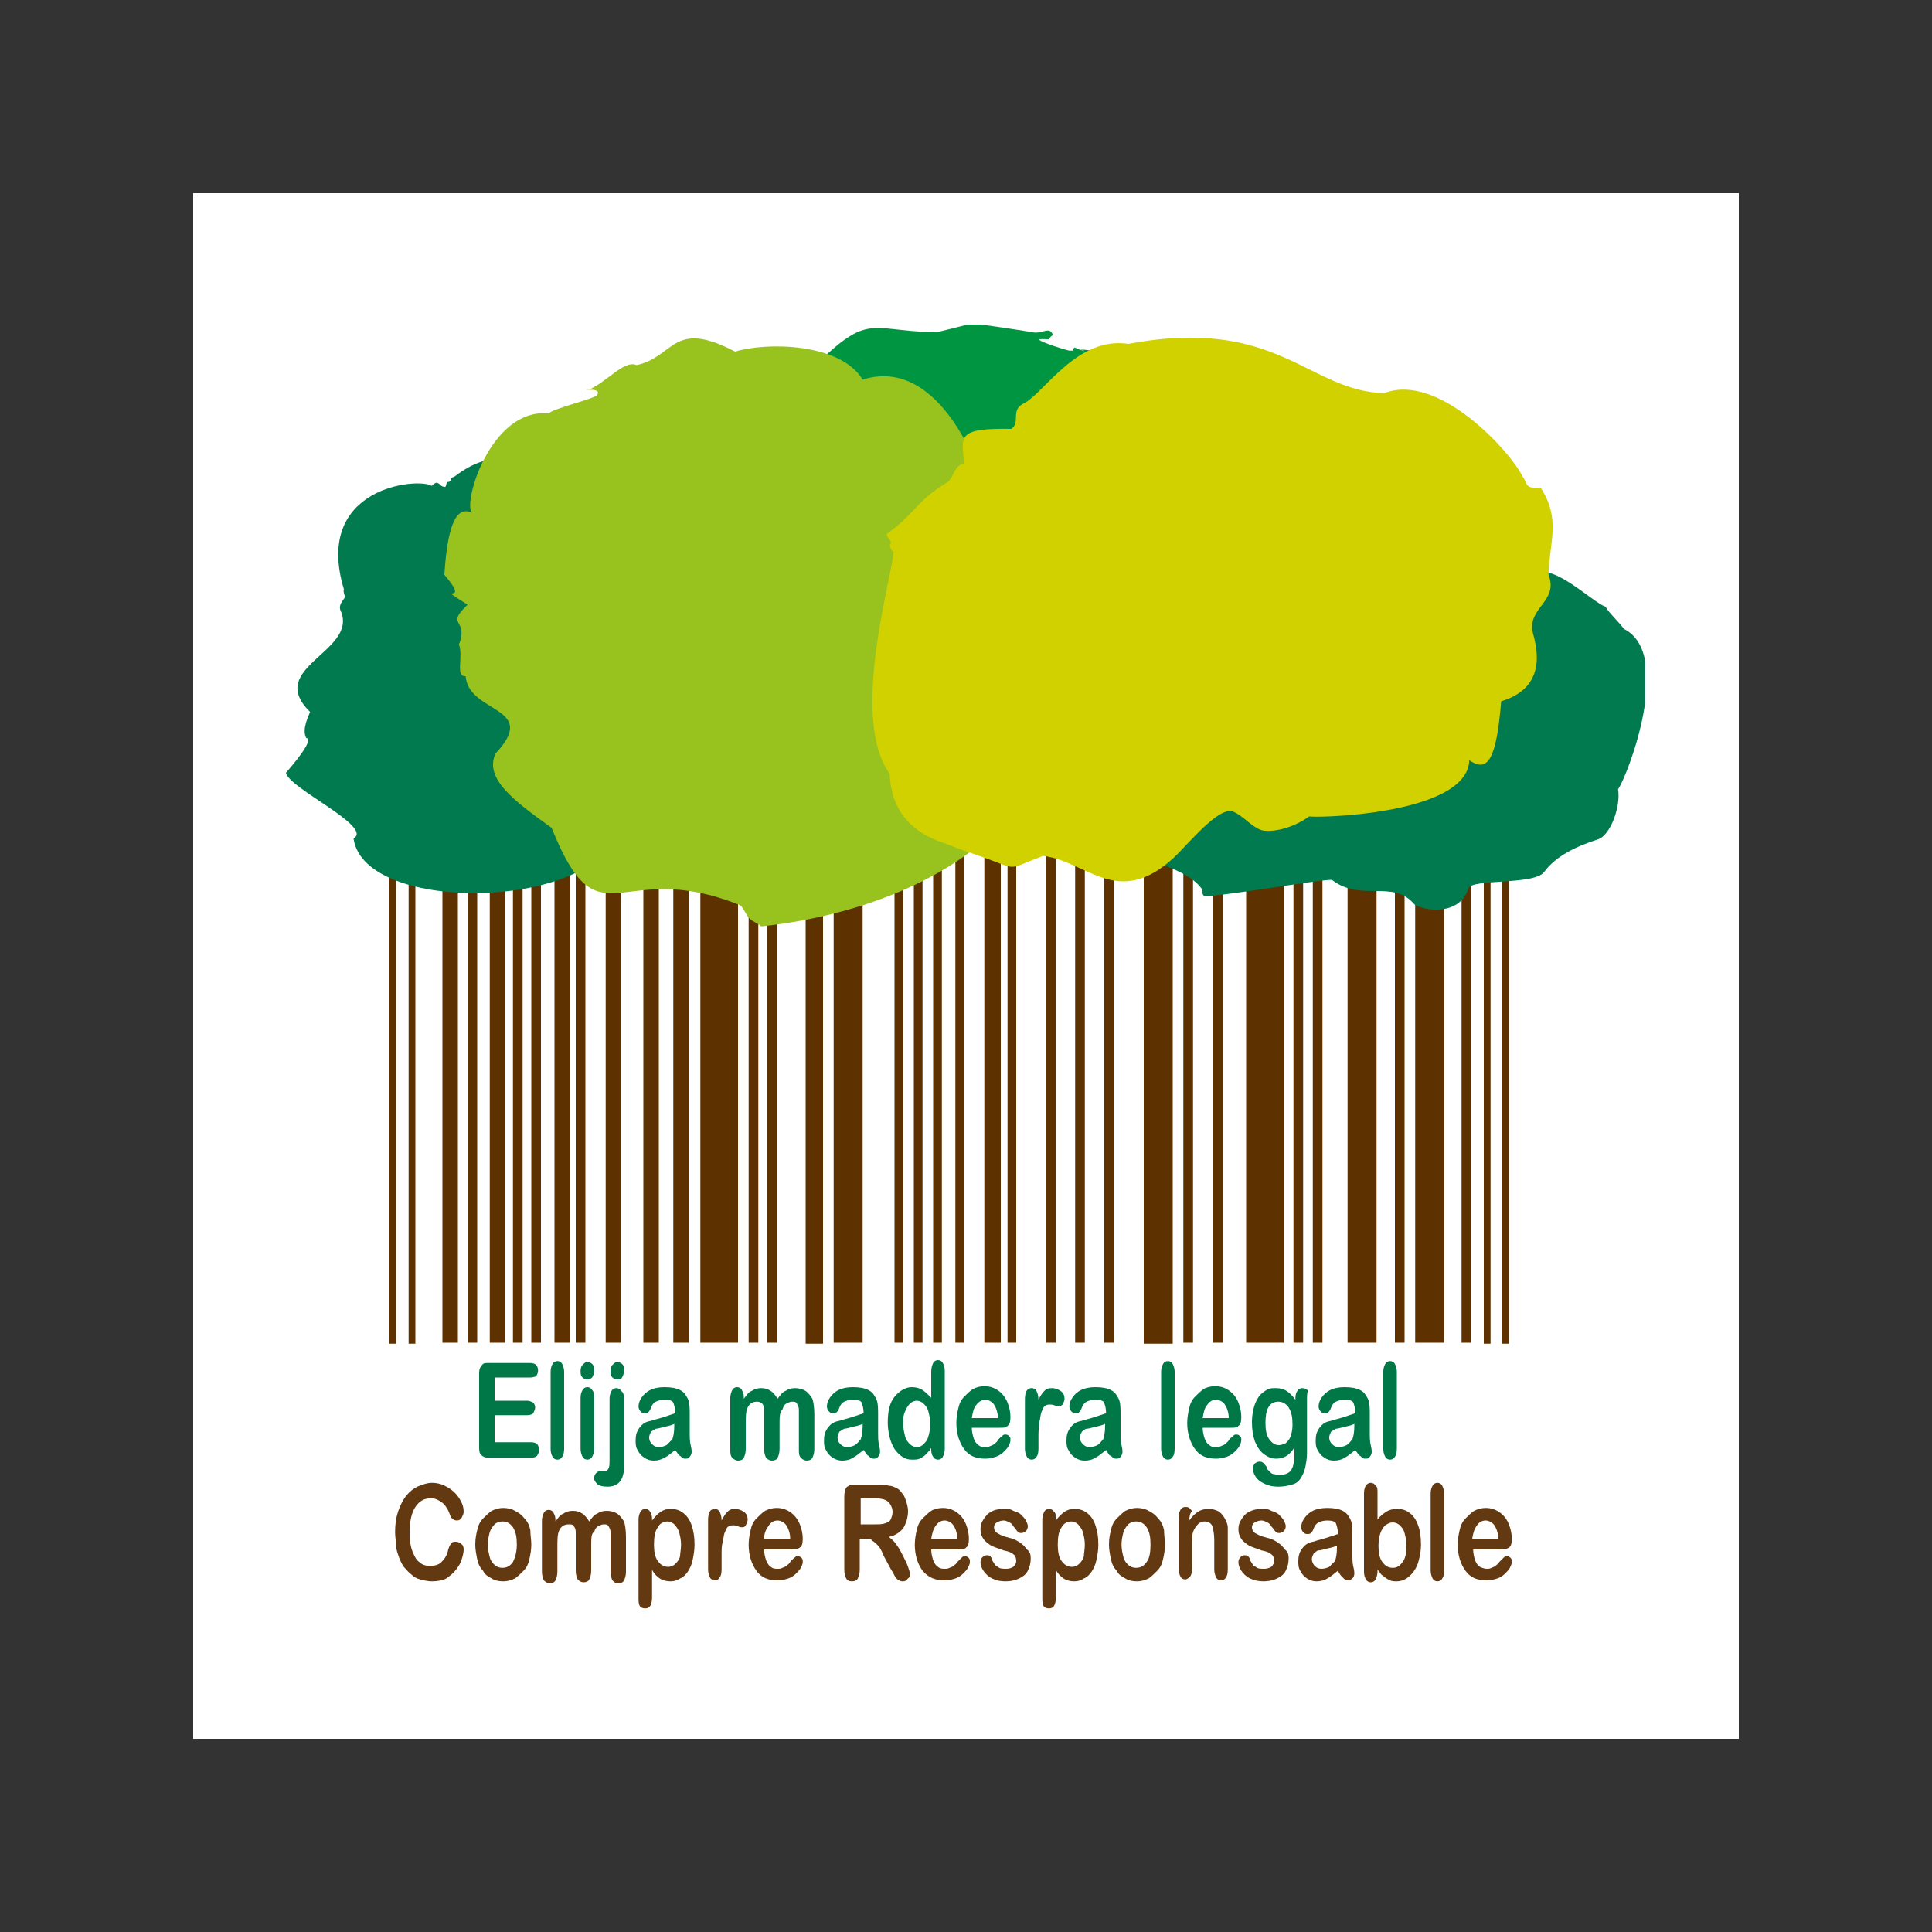 <?xml version="1.0" encoding="utf-8"?>
<!-- Generator: Adobe Illustrator 26.4.1, SVG Export Plug-In . SVG Version: 6.00 Build 0)  -->
<svg version="1.1" id="Capa_1" xmlns="http://www.w3.org/2000/svg" xmlns:xlink="http://www.w3.org/1999/xlink" x="0px" y="0px"
	 viewBox="0 0 200 200" style="enable-background:new 0 0 200 200;" xml:space="preserve">
<rect x="0" y="0" width="200" height="200" fill="#333333" stroke="none"/>
<style type="text/css">
	.st0{fill:#FFFFFF;}
	.st1{clip-path:url(#SVGID_00000163039462339341549720000008582131582822325398_);}
	.st2{fill:#5D3200;}
	.st3{clip-path:url(#SVGID_00000034770371081576032290000014496664444928986047_);}
	.st4{fill:#007A4E;}
	.st5{fill:#007735;}
	.st6{fill:#009641;}
	.st7{fill:#98C21D;}
	.st8{fill:#D2D100;}
	.st9{fill:#007747;}
	.st10{fill:#633912;}
</style>
<g>
	<rect x="20" y="20" class="st0" width="160" height="160"/>
	<g id="Ilustración_120">
		<g>
			<defs>
				<rect id="SVGID_1_" x="29.6" y="33.6" width="140.7" height="132.9"/>
			</defs>
			<clipPath id="SVGID_00000000185979154140330010000016595941980745720458_">
				<use xlink:href="#SVGID_1_"  style="overflow:visible;"/>
			</clipPath>
			<g style="clip-path:url(#SVGID_00000000185979154140330010000016595941980745720458_);">
				<rect x="101.9" y="83.8" class="st2" width="1.7" height="55.2"/>
				<rect x="133.9" y="85.7" class="st2" width="1" height="53.3"/>
				<rect x="96.6" y="87.1" class="st2" width="0.9" height="51.9"/>
				<rect x="92.6" y="88.9" class="st2" width="0.9" height="50.1"/>
				<rect x="111.3" y="85.4" class="st2" width="1" height="53.6"/>
				<rect x="108.3" y="85.4" class="st2" width="1" height="53.6"/>
				<rect x="48.4" y="79.2" class="st2" width="1" height="59.8"/>
				<rect x="42.3" y="75.4" class="st2" width="0.7" height="63.7"/>
				<rect x="40.3" y="75.4" class="st2" width="0.7" height="63.7"/>
				<rect x="72.5" y="79.8" class="st2" width="3.9" height="59.2"/>
				<rect x="86.3" y="68.2" class="st2" width="3" height="70.8"/>
				<rect x="125.6" y="84.1" class="st2" width="1" height="54.9"/>
				<rect x="135.9" y="84.4" class="st2" width="1" height="54.6"/>
				<rect x="129" y="84.7" class="st2" width="3.9" height="54.3"/>
				<rect x="104.3" y="83.3" class="st2" width="0.9" height="55.7"/>
				<rect x="83.4" y="86.4" class="st2" width="1.8" height="52.7"/>
				<rect x="94.6" y="88.1" class="st2" width="0.9" height="50.9"/>
				<rect x="98.9" y="83.8" class="st2" width="0.9" height="55.2"/>
				<rect x="151.3" y="86.3" class="st2" width="1" height="52.7"/>
				<rect x="144.4" y="89.2" class="st2" width="1" height="49.8"/>
				<rect x="122.5" y="83" class="st2" width="1" height="56"/>
				<rect x="114.3" y="83.1" class="st2" width="1" height="55.9"/>
				<rect x="79.4" y="89.4" class="st2" width="1" height="49.6"/>
				<rect x="77.5" y="90" class="st2" width="1" height="49"/>
				<rect x="155.5" y="86.1" class="st2" width="0.7" height="53"/>
				<rect x="153.6" y="88.8" class="st2" width="0.7" height="50.3"/>
				<rect x="45.8" y="80.2" class="st2" width="1.6" height="58.8"/>
				<rect x="50.7" y="79.2" class="st2" width="1.6" height="59.8"/>
				<rect x="62.7" y="89.6" class="st2" width="1.6" height="49.4"/>
				<rect x="66.6" y="88.4" class="st2" width="1.6" height="50.6"/>
				<rect x="69.7" y="89.9" class="st2" width="1.6" height="49.1"/>
				<rect x="146.5" y="92.7" class="st2" width="3" height="46.3"/>
				<rect x="139.5" y="71.7" class="st2" width="3" height="67.3"/>
				<rect x="118.4" y="84.1" class="st2" width="3" height="55"/>
				<rect x="55" y="85.8" class="st2" width="1" height="53.2"/>
				<rect x="53.1" y="84.6" class="st2" width="1" height="54.4"/>
				<rect x="57.4" y="79.2" class="st2" width="1.6" height="59.8"/>
				<rect x="59.6" y="90" class="st2" width="1" height="49"/>
				<g>
					<defs>
						<rect id="SVGID_00000038414486994693338600000004175930963365946040_" x="29.6" y="33.6" width="140.7" height="132.9"/>
					</defs>
					<clipPath id="SVGID_00000048464310463876844690000004038428795252396181_">
						<use xlink:href="#SVGID_00000038414486994693338600000004175930963365946040_"  style="overflow:visible;"/>
					</clipPath>
					<g style="clip-path:url(#SVGID_00000048464310463876844690000004038428795252396181_);">
						<path class="st4" d="M36.6,86.8c2.1-1.2-6.7-5.2-7-6.8c0.7-0.8,3-3.5,2.1-3.6c-0.5-0.9,0.3-2.4,0.4-2.7
							c-4.7-4.6,4.9-6.2,3.2-10.4c-0.4-0.7,0.4-1.3,0.4-1.5c0-0.2-0.2-0.5-0.1-0.8c-3.2-10.6,7.7-11.6,9.1-10.7
							c0.1-0.1,0.1-0.1,0.2-0.2c0.1,0,0.2-0.2,0.4-0.1c0.3,0.1,0.3,0.4,0.8,0.4c0.1-0.1,0.1-0.4,0.2-0.5c0.1,0,0.2,0,0.3-0.1
							s0-0.2,0.1-0.3c0.1-0.1,0.3-0.1,0.4-0.2c14-10.7,19.7,29.5,17.9,36c-0.3,0.1-0.9,0.2-1.1,0.4C62.3,94.2,37.7,94.8,36.6,86.8"
							/>
						<path class="st5" d="M66.2,48.3H66l-0.3,0.3c-0.3,0.1-0.5,0-0.6,0.3c0.2,0.1,0.5,0.2,0.7,0.2c0,0-0.1,0.1-0.1,0.1
							c-0.5,0.1-0.6,0.3-1,0.4h-0.5c-0.4,0.1-0.7,0.2-1,0.3c-0.3,0.1-0.6,0-0.8,0c-0.1,0.1-0.1,0.1-0.2,0.2c0.1,0.1,0.1,0.2,0.2,0.3
							c-0.6,0.1-0.4,0.3-0.8,0.4c-0.2,0.1-0.4,0-0.6,0c-0.2,0.1-0.5,0.4-0.5,0.6c0.6,0.1,0.8,0.2,0.7,0.6c-0.1,0-0.1,0.1-0.2,0.2
							c-0.3,0.1-0.4,0.2-0.8,0.2C60.1,52.2,60,52,59.6,52c-0.2,0.1-0.6,0.1-0.8,0.2c-0.1,0-0.1,0.1-0.2,0.1c0.1,0.2,0.3,0.2,0.4,0.3
							c0,0.1-0.1,0.3-0.1,0.4c0,0.1,0.1,0.1,0.2,0.3c-0.6,0.2-0.2,0.9,0.4,0.9V54h0.2v0.1c-0.2,0.1-0.2,0.3-0.2,0.6
							c-0.2,0.1-0.2,0.1-0.4,0.1c-0.1,0-0.2,0-0.5,0c0,0.1,0,0.1,0.1,0.1c0.1,0,0.2,0.1,0.3,0.1c-0.1,0.2-0.4,0.2-0.5,0.4
							c-0.1,0.2-0.2,1.3-0.2,1.4c0.2,0.1,0.1,0.1,0.4,0.1c0.1-0.1,0.2-0.2,0.5-0.2v0c0.3,0.2,0.3,0.6,0.3,1c0.3,0.1,0.4,0.2,1,0.2
							c0.1-0.2,0-0.4,0.5-0.4c0.3,0.1,0.4,0.1,0.4,0.4c-0.1,0.1,0,0.2,0.1,0.4c-0.2,0.1-0.4,0.2-0.6,0.3c0.1,0.1,0.2,0.2,0.2,0.4
							c-0.3,0.1-0.6,0.2-0.6,0.4c0.3,0.2,0.2,0.3,0.2,0.6c0.2,0.1,0.1,0.1,0.4,0.1c0.1-0.1,0.2-0.2,0.5-0.2c0.2,0.2,0.3,0.4,0.3,0.7
							c0.3,0.1,0.5,0.3,0.9,0.4h0.9c0.6,0.1,1.5,0.3,2.4,0.1c0.2,0,0.4-0.2,0.6-0.3h0.6c0.4-0.1,0.9-0.3,1.2,0
							c0.3,0.3-0.3,0.3-0.2,0.6c0,0.1,0.2,0.3,0.3,0.4c0.1,0,0.2,0,0.4,0c0.1-0.1,0.2-0.2,0.4-0.3c0.1,0,1-0.1,1.3-0.1
							c0.1,0.1,0.1,0.1,0.2,0.2c-0.4,0.3-0.2,0.6-0.1,1.1c0.2,0.1,0.3,0.1,0.5,0.2c0.8,0,1-0.1,1.7-0.2l0.6-0.4l2.9,0h1.1
							c0.2,0,0.4-0.2,0.6-0.2c0.5-0.1,0.8,0.1,1.1,0.2c0.2,0,0.5,0,0.6,0c0.2,0,0.6,0,0.7,0c0.5,0.1,1.1,0,1.5-0.1
							c0.4,0,0.7,0.1,1,0.1c0.3,0,0.4-0.3,0.6-0.3c0.7-0.2,1.4,0.2,1.5-0.3c-0.1-0.1-0.2-0.1-0.3-0.2c0.3-0.1,1.1-0.5,1.3-0.6
							c0.2-0.2,0.3-0.5,0.6-0.6c0.1,0,0.1,0,0.3,0c0,0,0.1,0.1,0.1,0.1c0.1,0.1,0.1,0.1,0.1,0.2c0.7,0,1.4,0.2,2.1,0.2
							c0.2-0.1,0.3-0.2,0.5-0.3c0-0.2-0.4-0.8-0.6-0.9c-0.2-0.1-0.4,0-0.6,0c-0.1-0.1-0.1-0.2-0.1-0.4h-0.1v0h0.1
							c0.2,0.1,0.5,0.1,1,0.1v-0.3c-0.3-0.1-0.5-0.1-0.6-0.3h0.1c0.2-0.2,0.7-0.1,1-0.2c0.2-0.1-0.1-0.4,0.1-0.6
							c0.2-0.2,0.5-0.1,0.5-0.5c-0.2-0.1-0.4-0.2-0.5-0.4c0.7-0.2,1.3-0.3,2.1-0.4c0.1-0.2,0.2-0.2,0.2-0.4
							c-0.2-0.1-0.6-0.2-0.8-0.4c-0.1-0.1-0.1-0.2-0.2-0.3h-0.5c-0.2,0.1-0.3,0-0.5,0c0,0-0.1-0.1-0.1-0.1c0.3-0.1,0.5-0.2,0.5-0.5
							c-0.3-0.1-0.3-0.2-0.8-0.3c-0.2,0.1-0.4,0.1-0.6,0c0,0-0.1-0.1-0.1-0.1c-0.1-0.1,0.2-0.7,0.3-0.9c-0.4-0.1-1.2-0.4-1.3-0.7
							c0.3-0.2,0.4-0.3,1-0.3c0.1,0.2,0.1,0.3,0.6,0.4c0-0.1,0.1-0.1,0.1-0.2c-0.4-0.3-0.1-0.7-1.2-0.7c-0.1,0.2-0.1,0.3-0.5,0.3
							c-0.2-0.1-0.3,0-0.4-0.2c-0.1-0.1-0.1-0.1-0.1-0.2c0.8-0.2,0.9-0.1,1.8-0.2c0,0.3,0.1,0.6,0.6,0.7c0.1-0.1,0.2-0.1,0.2-0.2
							c0.1-0.1,0.1-0.4,0.1-0.6c-0.4-0.1-0.9-0.2-1.1-0.4c-0.1-0.1,0-0.4-0.1-0.5c0-0.1-0.6-0.4-0.7-0.4h-0.9c-0.2,0-0.4,0-0.6,0
							c-0.1-0.1-0.1-0.1-0.2-0.2c0.2-0.1,0.7-0.1,0.9-0.2c0.1-0.1,0.1-0.1,0.1-0.2c-0.1,0,0,0-0.1-0.1c-0.6-0.1-1.3-0.2-1.3-0.6
							c0.2-0.2,0.1-0.5,0.1-0.7c-0.6-0.2-0.6-0.5-1-0.6c-0.3-0.1-0.5,0-0.7-0.2c0.2-0.1,0.3-0.1,0.4-0.3h-0.2c-0.1,0-0.1,0-0.2,0
							c-0.4,0.2-0.9,0.1-1,0.5c0.3,0.1,0.4,0,0.5,0.2h-0.2c-0.1,0-0.1,0-0.2,0c-0.2-0.1-0.4-0.2-0.6-0.3H83c-0.2-0.1,0-0.2-0.2-0.3
							c-0.1-0.1-0.5-0.1-0.6-0.2v0h0.1c0.1-0.1,0,0,0.2-0.1c0.2,0.2,0.3,0.3,1,0.3c0.1-0.2,0.1-0.4,0.1-0.7c0.8,0,1.9,0,2-0.5
							C85.3,46.1,85,46,85,45.8c-1.1,0-1.9,0.1-2.7,0.3c-0.4,0.1-0.8,0.5-1.5,0.2c-0.3-0.1-0.5-0.2-0.7-0.4c-0.2,0-0.4,0.1-0.6,0.1
							c0-0.7-0.6-0.8-0.7-1.4c0.1,0,0.2,0,0.4,0c0.2,0.1,0.2,0.2,0.6,0.2c0.1,0,0,0,0.2,0c0.1-0.1,0.3-0.3,0.5-0.4v-0.2
							c-1.1-0.1-2.1-0.8-3.3-0.9c-0.2,0.1-0.3,0.1-0.3,0.3c-0.6,0-0.8,0.1-1.3,0.1c-0.1-0.1-0.2-0.2-0.2-0.4c-0.3-0.2-0.1-0.4,0-0.6
							c-0.4-0.2-0.6-0.3-1.3-0.4c-0.1,0.1-0.4,0.3-0.5,0.4c-0.1,0.2,0,0.3-0.2,0.5c-0.3,0.3-1.1,0.2-1.2,0.6
							c0.3,0.2-0.1,0.5-0.2,0.8c-0.5,0-1.3-0.2-1.9,0c-0.2,0.1-0.4,0.2-0.7,0.3c-0.9,0.1-1.4-0.1-1.4,0.5c0.1,0.1,0.1,0.1,0.3,0.2
							c0.3,0.1,0.8-0.1,1.1-0.2c0.4-0.1,0.6,0.1,0.9,0.1c0.3,0.3,0.8,0.5,0.9,0.9c-0.1,0,0,0-0.1,0.1c-0.4,0.2-1,0.3-1.4,0.4
							c-0.2,0.1-0.4,0.3-0.6,0.4c-0.3,0.1-0.8,0.2-1,0.4c-0.2,0.2,0.1,0.3,0.1,0.4c-0.4,0.2-1.1,0.3-1.7,0.3c0,0-0.1-0.1-0.1-0.1
							C66.3,48.4,66.3,48.4,66.2,48.3 M78.4,45.6c0.3,0.2,0.6,0.5,0.7,0.8c-0.2,0.1-0.3,0.1-0.7,0.1c-0.2-0.2-0.5-0.4-0.6-0.8h0.1v0
							C77.9,45.6,78.4,45.6,78.4,45.6z M68.1,48.7c0.1,0.1,0.1,0,0.2,0.1c0.1,0.1,0.1,0.1,0.1,0.2c-0.1,0-0.2,0-0.5,0
							c-0.2-0.1-0.3-0.1-0.4-0.3c0.1,0,0.2,0,0.2,0C67.8,48.7,67.9,48.7,68.1,48.7 M63.1,50.6c0.1,0,0.1,0,0.3,0
							c0,0.1,0.1,0.1,0.1,0.2c-0.2,0-0.4,0-0.6,0c-0.1-0.1-0.1-0.1-0.2-0.2h0.2C63,50.6,63,50.6,63.1,50.6 M87,52.3
							c0.3,0.2,0.5,0.1,0.6,0.5c-0.2,0.1-0.2,0.1-0.5,0.1c-0.3-0.2-0.5-0.1-0.5-0.5c0.1,0,0,0,0.1-0.1H87z M85.9,52.7
							c-0.3,0-0.5,0-0.7,0c-0.1-0.1-0.2-0.2-0.2-0.3h0.6c0.1,0.1,0.2,0.1,0.3,0.1V52.7z M61.1,52.9c0.2,0.1,0.3,0.2,0.3,0.4
							c-0.1,0.1-0.2,0.1-0.3,0.2c-0.1,0-0.2,0-0.2,0c-0.1-0.1-0.1-0.2-0.2-0.4c0.1,0,0,0,0.1-0.1C60.9,52.9,61,52.9,61.1,52.9
							 M59.7,55.5v-0.1c0.2,0,0.3,0,0.4,0v0h-0.1C60,55.5,59.9,55.5,59.7,55.5 M62.5,58.2c0.3,0,0.1,0,0.2,0.1c-0.1,0-0.2,0-0.2,0
							V58.2z M62.2,58.6H62v-0.1L62.2,58.6L62.2,58.6z M90.1,59.1h-0.4c0,0.1,0,0.1,0.1,0.1c0.1,0,0.1,0,0.2,0v0h0.1L90.1,59.1
							L90.1,59.1z M86.3,59.2c0,0,0.1,0.1,0.1,0.1h-0.2C86.3,59.2,86.3,59.2,86.3,59.2 M82.3,61.5c0.4,0,0.8,0.1,0.9,0.4h-0.2
							c-0.2,0.1-0.4,0-0.6,0v-0.1C82.3,61.7,82.3,61.6,82.3,61.5"/>
						<path class="st6" d="M77.4,54.2c-0.1-0.5,0.2-1.1,0.7-1.2c0,0.1,0.1,0.3,0.1,0.4c0.1,0,0.1,0,0.2,0v0l0,0l0,0
							c0-0.1,0-0.1-0.1-0.2c-0.3-0.2-0.3-0.6-0.4-1c-0.2-0.1-0.3-0.1-0.6-0.2c-0.1,0-0.3,0-0.6,0.1c0-0.2,0-0.2,0.1-0.3
							c0.1-0.1,0.3-0.2,0.4-0.2c-0.2-0.3-0.6-0.4-0.8-0.6c-2.5-3.6,7.2-11.1,7.1-12.3c6.5-6.5,6.1-4.5,13.2-4.3c0.6,0,3.6-0.9,4-0.9
							c0.4,0,5.8,0.8,6.2,0.9c1,0.2,1.8-0.7,2.1,0.3c-0.2,0.1-0.3,0.2-0.4,0.4c0.5,0.1-1.3-0.1-1,0.1c0.4,0.3,2.6,1,3.1,1.1
							c0.1,0,0.2,0,0.4,0c0-0.1,0-0.2,0.1-0.3c0.1-0.1,1,0.5,1,0.3c-1.5-0.1,1.9-0.5,3,1.5c-0.2,0.1-0.5,0-0.7,0.2
							c-0.1,0.2,0,0.4,0,0.7c0,0-0.1,0-0.1,0c0,0,0,0.1,0,0.1c0,0,0.1,0,0.1,0c0.2-0.2,0.7-0.3,1.2-0.3c0,0.2,0.1,0.3,0.1,0.5
							c-0.3,0.2-0.7,0.3-0.7,0.6c0,0,0.1,0,0.1,0c0.4,0.3,1,0,1.4,0.2c0.3,0.2,0.1,0.8,0.3,1c0.3,0.3,0.6,0.1,0.8,0.8
							c-0.3,0.2-0.5,0.4-0.5,0.7c1,0.3,1.9,0.4,3,0.4c0.2,0.3,0.4,0.3,0.5,0.8c-0.2,0.2-0.7,0.5-0.9,0.8c-0.1,0.2,0,0.4-0.2,0.5
							c-0.2,0-0.4,0.1-0.6,0.1c-0.3-0.1-0.4,0-0.6,0.1c0,0.1,0,0.1-0.1,0.2c0.5,0.1,0.7,0.4,0.8,0.9c1.6,13.7,11.2,19.8-14.1,23.4
							c-0.3-0.2-0.4-0.1-0.5-0.4c-0.4,0.1-0.6,0-0.9,0c0,0.1,0,0.1,0,0.2c-0.2,0.1-0.4,0.3-0.6,0.4c-0.1,0-0.2,0-0.3,0
							c0,0,0,0.1,0,0.1c-0.3,0.4,0.1,0.7,0.2,1.1c-0.5,0.4-0.7,0.7-1.7,0.9c-0.2-0.2-0.6-0.4-0.8-0.6c-0.2-0.4-0.1-0.6-0.4-0.9
							c-0.5-0.5-1.5-0.1-1.8-0.9c0.2-0.3-19.8-7.3-20.9-9.3c-0.2-0.4-0.6-0.2-0.6-0.9c0.3-0.2,0.6-0.3,0.6-0.7
							c-1-0.4-1.8-0.6-2.9-0.8c-0.1-0.3-0.3-0.4-0.3-0.8c0.3-0.2,0.8-0.4,1.1-0.7c0.1-0.2,0.1-0.4,0.3-0.5h0.9c0,0,0.1,0,0.1,0
							c0.1,0,0.1,0,0.2,0c0-0.1,0.1-0.1,0.1-0.2c-0.5-0.2-0.6-0.5-0.6-1C76.9,54.5,76.9,54.3,77.4,54.2 M77.8,50.6
							C77.9,50.7,77.9,50.7,77.8,50.6L77.8,50.6L77.8,50.6z"/>
						<path class="st4" d="M115.2,85.5c0.2,0.1,0.3-0.1,0.6-0.1c0.2,0,0.3,0.2,0.5,0.2c0.7,0.2,1.2-0.4,1.8,0c0.1,0.1,0,0.1,0.1,0.2
							c-0.4,0.1-1.1,0.1-1.4,0.3c-3.6,2.7,5.2,2.6,7.6,5.9c0.1,0.2,0,0.5,0.2,0.7c0.3,0.4,12.7-1.8,13.3-1.6c3,2.3,6.3-0.1,8.5,2.5
							c0.7,0.6,4.6,1.4,5.6-1.6c0.2-1.1,7-0.3,7.9-1.8c1.2-1.6,3.3-2.6,5.5-3.3c1.3-0.4,2.4-3.4,2.1-5.2c1-1.4,5.8-14,0.6-16.6
							c-0.4-0.6-1.6-1.7-1.9-2.3c-1-0.3-3.7-2.9-5.8-3.5C124.9,49.7,114.9,85.5,115.2,85.5"/>
						<path class="st7" d="M102,51v0.3c0.1,0.1,0.1,0.1,0.1,0.4c-0.2,0.1-5,11.8-5.8,12.9c-0.2,0.3-0.2,0.8-0.4,1l2.1,4.2
							c18.5,8,3.5,23.7-19.2,26.1c-0.3-0.3-0.9-0.5-1.2-0.8c-0.4-0.4-0.6-1.1-1-1.4c-12.7-5.1-14.5,4.4-19.5-8
							c-3.9-2.8-7-5.1-5.8-7.7c4.6-4.9-2.8-4.1-3.1-8c-1.1,0.1-0.2-2.1-0.7-3.3c0.1-0.2,0,0,0.1-0.2c0.8-2.5-1.5-1.7,0.8-3.9
							C44.5,60.1,49,63,46,59.5c0.3-4.7,1.1-7.3,2.9-6.4c-1.1-0.7,1.8-10.9,7.9-10.3c0.4-0.5,4.7-1.5,5-1.9c0.6-0.8-1.6-0.5-1-0.5
							c1.9-0.7,3.8-3.2,5.1-2.6c4-0.9,3.7-4.8,10.2-1.4c3.3-1,10.9-0.9,13.2,2.9C97.5,36.7,101.8,49.4,102,51"/>
						<path class="st8" d="M108,88.6c-4.3,1.6-2.1,1.5-7.5-0.3c-0.9-0.3-1.7-0.6-2.7-1c-3.8-1.2-5.6-3.8-5.7-7.2
							c-4.2-5.8,0.3-20.5,0.4-23c-0.3-0.2-0.3-0.3-0.4-0.7c0.5-0.3-0.6-0.9-0.2-1.2c3-2.2,2.9-3.3,6.2-5.3c0.6-0.4,0.7-1.8,1.7-1.9
							c-0.2-2.8-0.9-3.7,4.9-3.6c1-0.7-0.2-2,1.4-2.7c2.1-1.2,5.5-6.9,10.7-6.1c15.5-2.9,18.6,4.9,26.5,5.1
							c5.6-2.2,13.1,6.1,14.3,8.6c0.5,0.6,0.2,1.1,1.2,1.2c0.1,0,0.3,0,0.7,0c2.1,3.3,0.9,5.5,0.8,9c1.1,2.8-2.3,3.4-1.6,6.1
							c0.5,1.8,1.3,5.6-3.3,7c-0.5,6.1-1.4,7.4-3.3,6.1c-0.2,5.8-16.6,6-16.6,5.8c0.4-0.2-2.1,1.7-4.6,1.5c-1.1-0.1-2.2-1.6-3.3-2
							c-1.5-0.5-4.7,3.5-6.1,4.8C115.7,94.1,112.6,89.2,108,88.6"/>
						<path class="st9" d="M54.9,142.6h-3.7v2.4h3.4c0.2,0,0.4,0.1,0.6,0.2c0.1,0.1,0.2,0.3,0.2,0.5c0,0.2-0.1,0.4-0.2,0.6
							c-0.1,0.1-0.3,0.2-0.6,0.2h-3.4v2.8H55c0.3,0,0.5,0.1,0.6,0.2c0.1,0.1,0.2,0.3,0.2,0.6s-0.1,0.4-0.2,0.6
							c-0.1,0.1-0.3,0.2-0.6,0.2h-4.4c-0.4,0-0.6-0.1-0.8-0.3c-0.2-0.2-0.2-0.5-0.2-0.9v-7.4c0-0.3,0-0.5,0.1-0.7
							c0.1-0.2,0.2-0.3,0.3-0.4s0.3-0.1,0.6-0.1h4.3c0.3,0,0.5,0.1,0.6,0.2c0.1,0.1,0.2,0.3,0.2,0.6c0,0.2-0.1,0.4-0.2,0.6
							C55.3,142.5,55.2,142.6,54.9,142.6"/>
						<path class="st9" d="M57,150v-8c0-0.4,0.1-0.6,0.2-0.8c0.1-0.2,0.3-0.3,0.5-0.3c0.2,0,0.4,0.1,0.5,0.3
							c0.1,0.2,0.2,0.5,0.2,0.8v8c0,0.4-0.1,0.7-0.2,0.8c-0.1,0.2-0.3,0.3-0.5,0.3s-0.4-0.1-0.5-0.3C57.1,150.6,57,150.4,57,150"/>
						<path class="st9" d="M61.5,144.7v5.3c0,0.4-0.1,0.6-0.2,0.8c-0.1,0.2-0.3,0.3-0.5,0.3c-0.2,0-0.4-0.1-0.5-0.3
							c-0.1-0.2-0.2-0.5-0.2-0.8v-5.3c0-0.4,0.1-0.6,0.2-0.8s0.3-0.3,0.5-0.3c0.2,0,0.4,0.1,0.5,0.3
							C61.5,144.1,61.5,144.4,61.5,144.7 M60.8,142.8c-0.2,0-0.4-0.1-0.5-0.2c-0.2-0.2-0.2-0.4-0.2-0.7c0-0.3,0.1-0.5,0.2-0.6
							c0.2-0.2,0.3-0.3,0.5-0.3c0.2,0,0.4,0.1,0.5,0.2c0.2,0.2,0.2,0.4,0.2,0.7c0,0.3-0.1,0.5-0.2,0.7
							C61.2,142.7,61,142.8,60.8,142.8"/>
						<path class="st9" d="M63.9,142.8c-0.2,0-0.4-0.1-0.5-0.2c-0.2-0.2-0.2-0.4-0.2-0.7c0-0.3,0.1-0.5,0.2-0.6
							c0.2-0.2,0.3-0.3,0.5-0.3s0.4,0.1,0.5,0.2c0.2,0.2,0.2,0.4,0.2,0.7s-0.1,0.5-0.2,0.7S64.1,142.8,63.9,142.8 M64.6,144.7v6.3
							c0,0.4,0,0.8,0,1.1c0,0.3-0.1,0.5-0.1,0.6c-0.2,0.8-0.8,1.2-1.6,1.2c-0.5,0-0.8-0.1-1-0.2c-0.2-0.2-0.4-0.4-0.4-0.7
							c0-0.2,0.1-0.4,0.2-0.5c0.1-0.1,0.2-0.2,0.4-0.2c0,0,0.1,0,0.1,0c0.1,0,0.1,0,0.2,0c0.1,0,0.2,0,0.2,0c0.2,0,0.3-0.1,0.4-0.3
							c0.1-0.2,0.1-0.5,0.1-1v-6.2c0-0.4,0.1-0.6,0.2-0.8c0.1-0.2,0.3-0.3,0.5-0.3c0.2,0,0.4,0.1,0.5,0.3
							C64.5,144.1,64.6,144.4,64.6,144.7"/>
						<path class="st9" d="M69.8,147.4c-0.2,0.1-0.5,0.2-1,0.3c-0.4,0.1-0.7,0.2-0.9,0.2c-0.2,0.1-0.3,0.2-0.5,0.3
							c-0.1,0.2-0.2,0.4-0.2,0.6c0,0.3,0.1,0.5,0.3,0.7c0.2,0.2,0.4,0.3,0.7,0.3c0.3,0,0.6-0.1,0.8-0.2c0.2-0.2,0.4-0.4,0.6-0.6
							c0.1-0.3,0.2-0.7,0.2-1.4L69.8,147.4L69.8,147.4z M69.9,150.1c-0.4,0.3-0.7,0.6-1.1,0.8s-0.7,0.3-1.1,0.3
							c-0.4,0-0.7-0.1-1-0.3c-0.3-0.2-0.5-0.4-0.7-0.8c-0.2-0.3-0.2-0.7-0.2-1c0-0.5,0.1-0.9,0.4-1.3c0.3-0.4,0.6-0.6,1.1-0.7
							c0.1,0,0.3-0.1,0.7-0.2c0.4-0.1,0.7-0.2,1-0.3c0.3-0.1,0.6-0.2,0.9-0.3c0-0.5-0.1-0.8-0.2-1.1c-0.1-0.2-0.4-0.3-0.9-0.3
							c-0.4,0-0.7,0.1-0.9,0.2c-0.2,0.1-0.4,0.3-0.5,0.6c-0.1,0.3-0.2,0.4-0.3,0.5c-0.1,0.1-0.2,0.1-0.4,0.1c-0.2,0-0.3-0.1-0.4-0.2
							c-0.1-0.1-0.2-0.3-0.2-0.5c0-0.3,0.1-0.6,0.3-0.9c0.2-0.3,0.5-0.6,0.9-0.8s0.9-0.3,1.5-0.3c0.7,0,1.2,0.1,1.6,0.3
							c0.4,0.2,0.6,0.5,0.8,0.9c0.2,0.4,0.2,1,0.2,1.6c0,0.4,0,0.8,0,1.1s0,0.6,0,1c0,0.3,0,0.7,0.1,1.1c0.1,0.4,0.1,0.6,0.1,0.7
							c0,0.2-0.1,0.4-0.2,0.5c-0.1,0.2-0.3,0.2-0.5,0.2c-0.2,0-0.3-0.1-0.5-0.3C70.3,150.7,70.1,150.4,69.9,150.1"/>
						<path class="st9" d="M80.7,147.5v2.5c0,0.4-0.1,0.7-0.2,0.9c-0.1,0.2-0.3,0.3-0.6,0.3c-0.2,0-0.4-0.1-0.6-0.3
							c-0.1-0.2-0.2-0.5-0.2-0.9V147c0-0.5,0-0.8,0-1.1c0-0.3-0.1-0.5-0.2-0.6s-0.3-0.2-0.5-0.2c-0.5,0-0.8,0.2-1,0.6
							c-0.2,0.4-0.2,1-0.2,1.8v2.5c0,0.4-0.1,0.7-0.2,0.9s-0.3,0.3-0.6,0.3c-0.2,0-0.4-0.1-0.6-0.3s-0.2-0.5-0.2-0.9v-5.3
							c0-0.3,0.1-0.6,0.2-0.8c0.1-0.2,0.3-0.3,0.5-0.3s0.4,0.1,0.5,0.3c0.1,0.2,0.2,0.4,0.2,0.7v0.2c0.3-0.4,0.5-0.7,0.8-0.8
							c0.3-0.2,0.6-0.3,1-0.3c0.4,0,0.7,0.1,1,0.3c0.3,0.2,0.5,0.5,0.7,0.8c0.3-0.4,0.5-0.7,0.8-0.8c0.3-0.2,0.6-0.3,1-0.3
							c0.4,0,0.8,0.1,1.1,0.3c0.3,0.2,0.5,0.5,0.7,0.8c0.1,0.3,0.2,0.9,0.2,1.6v3.6c0,0.4-0.1,0.7-0.2,0.9c-0.1,0.2-0.3,0.3-0.6,0.3
							c-0.2,0-0.4-0.1-0.6-0.3s-0.2-0.5-0.2-0.9v-3.1c0-0.4,0-0.7,0-1c0-0.2-0.1-0.4-0.2-0.6c-0.1-0.2-0.3-0.2-0.5-0.2
							c-0.2,0-0.4,0.1-0.6,0.2s-0.3,0.3-0.4,0.6C80.7,146.2,80.7,146.7,80.7,147.5"/>
						<path class="st9" d="M89.3,147.4c-0.2,0.1-0.5,0.2-1,0.3c-0.4,0.1-0.7,0.2-0.9,0.2c-0.2,0.1-0.3,0.2-0.5,0.3
							c-0.1,0.2-0.2,0.4-0.2,0.6c0,0.3,0.1,0.5,0.3,0.7c0.2,0.2,0.4,0.3,0.7,0.3c0.3,0,0.6-0.1,0.8-0.2c0.3-0.2,0.4-0.4,0.6-0.6
							c0.1-0.3,0.2-0.7,0.2-1.4V147.4L89.3,147.4z M89.4,150.1c-0.4,0.3-0.7,0.6-1.1,0.8c-0.3,0.2-0.7,0.3-1.1,0.3
							c-0.4,0-0.7-0.1-1-0.3c-0.3-0.2-0.5-0.4-0.7-0.8c-0.2-0.3-0.2-0.7-0.2-1c0-0.5,0.1-0.9,0.4-1.3c0.3-0.4,0.6-0.6,1.1-0.7
							c0.1,0,0.3-0.1,0.7-0.2s0.7-0.2,1-0.3c0.3-0.1,0.6-0.2,0.9-0.3c0-0.5-0.1-0.8-0.2-1.1c-0.1-0.2-0.4-0.3-0.9-0.3
							c-0.4,0-0.7,0.1-0.9,0.2c-0.2,0.1-0.4,0.3-0.5,0.6c-0.1,0.3-0.2,0.4-0.3,0.5c-0.1,0.1-0.2,0.1-0.4,0.1c-0.2,0-0.3-0.1-0.4-0.2
							c-0.1-0.1-0.2-0.3-0.2-0.5c0-0.3,0.1-0.6,0.3-0.9c0.2-0.3,0.5-0.6,0.9-0.8s0.9-0.3,1.5-0.3c0.7,0,1.2,0.1,1.6,0.3
							c0.4,0.2,0.6,0.5,0.8,0.9c0.2,0.4,0.2,1,0.2,1.6c0,0.4,0,0.8,0,1.1s0,0.6,0,1c0,0.3,0,0.7,0.1,1.1c0.1,0.4,0.1,0.6,0.1,0.7
							c0,0.2-0.1,0.4-0.2,0.5c-0.1,0.2-0.3,0.2-0.5,0.2c-0.2,0-0.3-0.1-0.5-0.3C89.8,150.7,89.6,150.4,89.4,150.1"/>
						<path class="st9" d="M93.5,147.4c0,0.5,0.1,0.9,0.2,1.3c0.1,0.4,0.3,0.6,0.5,0.8c0.2,0.2,0.5,0.3,0.7,0.3
							c0.3,0,0.5-0.1,0.7-0.3c0.2-0.2,0.4-0.4,0.5-0.8c0.1-0.3,0.2-0.8,0.2-1.3c0-0.5-0.1-0.9-0.2-1.3c-0.1-0.4-0.3-0.6-0.5-0.8
							c-0.2-0.2-0.5-0.3-0.7-0.3s-0.5,0.1-0.7,0.3c-0.2,0.2-0.4,0.5-0.5,0.8C93.5,146.5,93.5,146.9,93.5,147.4 M96.4,150.1v-0.2
							c-0.2,0.3-0.4,0.5-0.6,0.7c-0.2,0.2-0.4,0.3-0.6,0.4c-0.2,0.1-0.5,0.1-0.8,0.1c-0.4,0-0.7-0.1-1-0.3c-0.3-0.2-0.6-0.5-0.8-0.8
							c-0.2-0.3-0.4-0.8-0.5-1.2s-0.2-1-0.2-1.5c0-1.2,0.2-2.1,0.7-2.7c0.5-0.6,1.1-1,1.8-1c0.4,0,0.8,0.1,1.1,0.3
							c0.3,0.2,0.6,0.5,0.9,0.8V142c0-0.4,0.1-0.7,0.2-0.9c0.1-0.2,0.3-0.3,0.5-0.3c0.2,0,0.4,0.1,0.5,0.3c0.1,0.2,0.2,0.4,0.2,0.8
							v8.1c0,0.4-0.1,0.6-0.2,0.8c-0.1,0.2-0.3,0.3-0.5,0.3c-0.2,0-0.4-0.1-0.5-0.3C96.5,150.7,96.4,150.4,96.4,150.1"/>
						<path class="st9" d="M100.6,146.8h2.7c0-0.6-0.2-1.1-0.4-1.4c-0.2-0.3-0.6-0.5-0.9-0.5s-0.7,0.2-0.9,0.5
							C100.8,145.7,100.7,146.2,100.6,146.8 M103.5,147.8h-2.9c0,0.4,0.1,0.8,0.2,1.1c0.1,0.3,0.3,0.6,0.5,0.7
							c0.2,0.2,0.5,0.2,0.7,0.2c0.2,0,0.3,0,0.5-0.1c0.2-0.1,0.3-0.1,0.4-0.2c0.1-0.1,0.3-0.2,0.4-0.4s0.3-0.3,0.5-0.5
							c0.1-0.1,0.2-0.1,0.3-0.1c0.2,0,0.3,0.1,0.4,0.2c0.1,0.1,0.1,0.2,0.1,0.4c0,0.2-0.1,0.4-0.2,0.6c-0.1,0.2-0.3,0.4-0.5,0.6
							c-0.2,0.2-0.5,0.4-0.8,0.5c-0.3,0.1-0.7,0.2-1.1,0.2c-1,0-1.7-0.3-2.2-1c-0.5-0.7-0.8-1.6-0.8-2.7c0-0.5,0.1-1.1,0.2-1.5
							c0.1-0.5,0.3-0.9,0.6-1.2c0.3-0.3,0.6-0.6,0.9-0.8c0.4-0.2,0.8-0.3,1.2-0.3c0.6,0,1.1,0.2,1.5,0.5c0.4,0.3,0.7,0.7,0.9,1.2
							c0.2,0.5,0.3,1,0.3,1.5c0,0.5-0.1,0.8-0.3,0.9C104.2,147.8,103.9,147.8,103.5,147.8"/>
						<path class="st9" d="M107.5,148.5v1.5c0,0.4-0.1,0.7-0.2,0.8c-0.1,0.2-0.3,0.3-0.5,0.3c-0.2,0-0.4-0.1-0.5-0.3
							c-0.1-0.2-0.2-0.5-0.2-0.8v-5.1c0-0.8,0.2-1.2,0.7-1.2c0.2,0,0.4,0.1,0.5,0.3c0.1,0.2,0.2,0.5,0.2,0.9
							c0.2-0.4,0.4-0.7,0.6-0.9c0.2-0.2,0.4-0.3,0.8-0.3c0.3,0,0.6,0.1,0.9,0.3c0.3,0.2,0.4,0.5,0.4,0.8c0,0.2-0.1,0.4-0.2,0.6
							c-0.1,0.1-0.3,0.2-0.4,0.2c-0.1,0-0.2,0-0.4-0.1c-0.2-0.1-0.4-0.1-0.6-0.1c-0.2,0-0.4,0.1-0.5,0.2c-0.1,0.1-0.2,0.4-0.3,0.6
							c-0.1,0.3-0.1,0.6-0.2,1C107.6,147.4,107.5,147.9,107.5,148.5"/>
						<path class="st9" d="M114.4,147.4c-0.2,0.1-0.5,0.2-1,0.3c-0.4,0.1-0.7,0.2-0.9,0.2s-0.3,0.2-0.5,0.3
							c-0.1,0.2-0.2,0.4-0.2,0.6c0,0.3,0.1,0.5,0.3,0.7c0.2,0.2,0.4,0.3,0.7,0.3c0.3,0,0.6-0.1,0.8-0.2c0.3-0.2,0.4-0.4,0.6-0.6
							c0.1-0.3,0.2-0.7,0.2-1.4V147.4L114.4,147.4z M114.5,150.1c-0.4,0.3-0.7,0.6-1.1,0.8c-0.3,0.2-0.7,0.3-1.1,0.3
							c-0.4,0-0.7-0.1-1-0.3s-0.5-0.4-0.7-0.8c-0.2-0.3-0.2-0.7-0.2-1c0-0.5,0.1-0.9,0.4-1.3c0.3-0.4,0.6-0.6,1.1-0.7
							c0.1,0,0.3-0.1,0.7-0.2c0.4-0.1,0.7-0.2,1-0.3c0.3-0.1,0.6-0.2,0.9-0.3c0-0.5-0.1-0.8-0.2-1.1c-0.1-0.2-0.4-0.3-0.9-0.3
							c-0.4,0-0.7,0.1-0.9,0.2c-0.2,0.1-0.4,0.3-0.5,0.6c-0.1,0.3-0.2,0.4-0.3,0.5c-0.1,0.1-0.2,0.1-0.4,0.1c-0.2,0-0.3-0.1-0.4-0.2
							c-0.1-0.1-0.2-0.3-0.2-0.5c0-0.3,0.1-0.6,0.3-0.9c0.2-0.3,0.5-0.6,0.9-0.8c0.4-0.2,0.9-0.3,1.5-0.3c0.7,0,1.2,0.1,1.6,0.3
							c0.4,0.2,0.6,0.5,0.8,0.9c0.2,0.4,0.2,1,0.2,1.6c0,0.4,0,0.8,0,1.1s0,0.6,0,1c0,0.3,0,0.7,0.1,1.1c0.1,0.4,0.1,0.6,0.1,0.7
							c0,0.2-0.1,0.4-0.2,0.5c-0.1,0.2-0.3,0.2-0.5,0.2c-0.2,0-0.3-0.1-0.5-0.3C114.8,150.7,114.7,150.4,114.5,150.1"/>
						<path class="st9" d="M120.2,150v-8c0-0.4,0.1-0.6,0.2-0.8c0.1-0.2,0.3-0.3,0.5-0.3c0.2,0,0.4,0.1,0.5,0.3
							c0.1,0.2,0.2,0.5,0.2,0.8v8c0,0.4-0.1,0.7-0.2,0.8c-0.1,0.2-0.3,0.3-0.5,0.3s-0.4-0.1-0.5-0.3
							C120.3,150.6,120.2,150.4,120.2,150"/>
						<path class="st9" d="M124.5,146.8h2.7c0-0.6-0.2-1.1-0.4-1.4c-0.2-0.3-0.6-0.5-0.9-0.5c-0.4,0-0.7,0.2-0.9,0.5
							C124.7,145.7,124.6,146.2,124.5,146.8 M127.4,147.8h-2.9c0,0.4,0.1,0.8,0.2,1.1c0.1,0.3,0.3,0.6,0.5,0.7
							c0.2,0.2,0.5,0.2,0.7,0.2c0.2,0,0.3,0,0.5-0.1c0.2-0.1,0.3-0.1,0.4-0.2c0.1-0.1,0.3-0.2,0.4-0.4s0.3-0.3,0.5-0.5
							c0.1-0.1,0.2-0.1,0.3-0.1c0.2,0,0.3,0.1,0.4,0.2c0.1,0.1,0.1,0.2,0.1,0.4c0,0.2-0.1,0.4-0.2,0.6c-0.1,0.2-0.3,0.4-0.5,0.6
							c-0.2,0.2-0.5,0.4-0.8,0.5c-0.3,0.1-0.7,0.2-1.1,0.2c-1,0-1.7-0.3-2.2-1s-0.8-1.6-0.8-2.7c0-0.5,0.1-1.1,0.2-1.5
							c0.1-0.5,0.3-0.9,0.6-1.2s0.6-0.6,0.9-0.8s0.8-0.3,1.2-0.3c0.6,0,1.1,0.2,1.5,0.5c0.4,0.3,0.7,0.7,0.9,1.2
							c0.2,0.5,0.3,1,0.3,1.5c0,0.5-0.1,0.8-0.3,0.9C128.1,147.8,127.8,147.8,127.4,147.8"/>
						<path class="st9" d="M131,147.3c0,0.7,0.1,1.3,0.4,1.7s0.6,0.6,1,0.6c0.2,0,0.5-0.1,0.7-0.2c0.2-0.2,0.4-0.4,0.5-0.7
							c0.1-0.3,0.2-0.7,0.2-1.2c0-0.8-0.1-1.3-0.4-1.8c-0.3-0.4-0.6-0.6-1.1-0.6c-0.4,0-0.8,0.2-1,0.6
							C131.1,146,131,146.6,131,147.3 M135.3,145v5.4c0,0.6-0.1,1.1-0.2,1.6c-0.1,0.4-0.3,0.8-0.5,1.1c-0.2,0.3-0.5,0.5-0.9,0.6
							s-0.8,0.2-1.4,0.2c-0.5,0-1-0.1-1.4-0.3c-0.4-0.2-0.7-0.4-0.9-0.7c-0.2-0.3-0.3-0.6-0.3-0.9c0-0.2,0.1-0.4,0.2-0.5
							s0.3-0.2,0.5-0.2c0.2,0,0.4,0.1,0.6,0.4c0.1,0.1,0.2,0.2,0.2,0.4c0.1,0.1,0.2,0.2,0.3,0.3s0.2,0.2,0.4,0.2
							c0.1,0,0.3,0.1,0.5,0.1c0.4,0,0.7-0.1,0.9-0.2c0.2-0.1,0.4-0.3,0.5-0.6c0.1-0.2,0.1-0.5,0.2-0.8c0-0.3,0-0.7,0-1.3
							c-0.2,0.4-0.5,0.7-0.8,0.9c-0.3,0.2-0.7,0.3-1.1,0.3c-0.5,0-0.9-0.2-1.3-0.5s-0.7-0.8-0.9-1.3c-0.2-0.6-0.3-1.2-0.3-2
							c0-0.6,0.1-1.1,0.2-1.5s0.3-0.8,0.5-1.1c0.2-0.3,0.5-0.5,0.8-0.7c0.3-0.2,0.6-0.2,1-0.2c0.4,0,0.8,0.1,1.1,0.3
							c0.3,0.2,0.6,0.5,0.9,0.9v-0.2c0-0.3,0.1-0.6,0.2-0.7c0.1-0.2,0.3-0.3,0.5-0.3c0.3,0,0.5,0.1,0.6,0.3
							C135.3,144.2,135.3,144.5,135.3,145"/>
						<path class="st9" d="M140.2,147.4c-0.2,0.1-0.5,0.2-1,0.3c-0.4,0.1-0.7,0.2-0.9,0.2c-0.2,0.1-0.3,0.2-0.5,0.3
							c-0.1,0.2-0.2,0.4-0.2,0.6c0,0.3,0.1,0.5,0.3,0.7c0.2,0.2,0.4,0.3,0.7,0.3c0.3,0,0.6-0.1,0.8-0.2c0.3-0.2,0.4-0.4,0.6-0.6
							c0.1-0.3,0.2-0.7,0.2-1.4V147.4L140.2,147.4z M140.3,150.1c-0.4,0.3-0.7,0.6-1.1,0.8c-0.3,0.2-0.7,0.3-1.1,0.3
							c-0.4,0-0.7-0.1-1-0.3c-0.3-0.2-0.5-0.4-0.7-0.8c-0.2-0.3-0.2-0.7-0.2-1c0-0.5,0.1-0.9,0.4-1.3c0.3-0.4,0.6-0.6,1.1-0.7
							c0.1,0,0.3-0.1,0.7-0.2c0.4-0.1,0.7-0.2,1-0.3c0.3-0.1,0.6-0.2,0.9-0.3c0-0.5-0.1-0.8-0.2-1.1c-0.1-0.2-0.4-0.3-0.9-0.3
							c-0.4,0-0.7,0.1-0.9,0.2c-0.2,0.1-0.4,0.3-0.5,0.6c-0.1,0.3-0.2,0.4-0.3,0.5c-0.1,0.1-0.2,0.1-0.4,0.1c-0.2,0-0.3-0.1-0.4-0.2
							c-0.1-0.1-0.2-0.3-0.2-0.5c0-0.3,0.1-0.6,0.3-0.9c0.2-0.3,0.5-0.6,0.9-0.8s0.9-0.3,1.5-0.3c0.7,0,1.2,0.1,1.6,0.3
							c0.4,0.2,0.6,0.5,0.8,0.9c0.2,0.4,0.2,1,0.2,1.6c0,0.4,0,0.8,0,1.1s0,0.6,0,1c0,0.3,0,0.7,0.1,1.1c0.1,0.4,0.1,0.6,0.1,0.7
							c0,0.2-0.1,0.4-0.2,0.5c-0.1,0.2-0.3,0.2-0.5,0.2c-0.2,0-0.3-0.1-0.5-0.3C140.7,150.7,140.5,150.4,140.3,150.1"/>
						<path class="st9" d="M143.2,150v-8c0-0.4,0.1-0.6,0.2-0.8c0.1-0.2,0.3-0.3,0.5-0.3s0.4,0.1,0.5,0.3c0.1,0.2,0.2,0.5,0.2,0.8v8
							c0,0.4-0.1,0.7-0.2,0.8c-0.1,0.2-0.3,0.3-0.5,0.3c-0.2,0-0.4-0.1-0.5-0.3C143.3,150.6,143.2,150.4,143.2,150"/>
						<path class="st10" d="M48,160.4c0,0.3-0.1,0.7-0.2,1c-0.1,0.4-0.3,0.7-0.6,1.1c-0.3,0.4-0.6,0.6-1,0.9
							c-0.4,0.2-0.9,0.3-1.5,0.3c-0.4,0-0.8-0.1-1.2-0.2s-0.7-0.3-0.9-0.5c-0.3-0.2-0.5-0.5-0.8-0.8c-0.2-0.3-0.4-0.7-0.5-1
							s-0.3-0.8-0.3-1.2s-0.1-0.9-0.1-1.4c0-0.8,0.1-1.5,0.3-2.1c0.2-0.6,0.5-1.2,0.8-1.6c0.4-0.5,0.8-0.8,1.2-1
							c0.5-0.2,1-0.4,1.5-0.4c0.7,0,1.2,0.2,1.7,0.5c0.5,0.3,0.9,0.7,1.2,1.2c0.3,0.5,0.4,0.9,0.4,1.3c0,0.2-0.1,0.4-0.2,0.6
							c-0.1,0.2-0.3,0.3-0.5,0.3c-0.2,0-0.4-0.1-0.5-0.2c-0.1-0.1-0.2-0.3-0.3-0.6c-0.2-0.5-0.5-0.9-0.8-1.1
							c-0.3-0.2-0.6-0.4-1.1-0.4c-0.7,0-1.2,0.3-1.6,0.9c-0.4,0.6-0.6,1.5-0.6,2.7c0,0.8,0.1,1.4,0.3,1.9c0.2,0.5,0.4,0.9,0.7,1.1
							c0.3,0.3,0.7,0.4,1.1,0.4c0.5,0,0.9-0.1,1.2-0.4c0.3-0.3,0.6-0.7,0.7-1.3c0.1-0.3,0.2-0.5,0.3-0.6c0.1-0.2,0.3-0.2,0.5-0.2
							c0.2,0,0.4,0.1,0.5,0.2C47.9,159.9,48,160.1,48,160.4"/>
						<path class="st10" d="M53.5,159.9c0-0.8-0.1-1.3-0.4-1.8c-0.3-0.4-0.6-0.6-1.1-0.6c-0.3,0-0.6,0.1-0.8,0.3
							c-0.2,0.2-0.4,0.5-0.5,0.8c-0.1,0.4-0.2,0.8-0.2,1.3c0,0.5,0.1,0.9,0.2,1.3c0.1,0.4,0.3,0.6,0.5,0.8c0.2,0.2,0.5,0.3,0.8,0.3
							c0.5,0,0.8-0.2,1.1-0.6C53.3,161.3,53.5,160.7,53.5,159.9 M55,159.9c0,0.5-0.1,1.1-0.2,1.5c-0.1,0.5-0.3,0.9-0.6,1.2
							c-0.3,0.3-0.6,0.6-0.9,0.8c-0.4,0.2-0.8,0.3-1.2,0.3c-0.5,0-0.9-0.1-1.2-0.3c-0.4-0.2-0.7-0.4-0.9-0.8
							c-0.3-0.3-0.5-0.7-0.6-1.2c-0.1-0.5-0.2-1-0.2-1.5c0-0.6,0.1-1.1,0.2-1.5c0.1-0.5,0.3-0.9,0.6-1.2c0.3-0.3,0.6-0.6,0.9-0.8
							c0.4-0.2,0.8-0.3,1.2-0.3s0.9,0.1,1.2,0.3c0.4,0.2,0.7,0.4,1,0.8c0.3,0.3,0.5,0.7,0.6,1.2C54.9,158.9,55,159.4,55,159.9"/>
						<path class="st10" d="M61.2,160.1v2.5c0,0.4-0.1,0.7-0.2,0.9c-0.1,0.2-0.3,0.3-0.6,0.3c-0.2,0-0.4-0.1-0.6-0.3
							c-0.1-0.2-0.2-0.5-0.2-0.9v-2.9c0-0.5,0-0.8,0-1.1c0-0.3-0.1-0.5-0.2-0.6c-0.1-0.2-0.3-0.2-0.5-0.2c-0.5,0-0.8,0.2-1,0.6
							c-0.2,0.4-0.2,1-0.2,1.8v2.5c0,0.4-0.1,0.7-0.2,0.9c-0.1,0.2-0.3,0.3-0.6,0.3c-0.2,0-0.4-0.1-0.6-0.3
							c-0.1-0.2-0.2-0.5-0.2-0.9v-5.3c0-0.3,0.1-0.6,0.2-0.8c0.1-0.2,0.3-0.3,0.5-0.3s0.4,0.1,0.5,0.3c0.1,0.2,0.2,0.4,0.2,0.7v0.2
							c0.3-0.4,0.5-0.7,0.8-0.8c0.3-0.2,0.6-0.3,1-0.3s0.7,0.1,1,0.3c0.3,0.2,0.5,0.5,0.7,0.8c0.3-0.4,0.5-0.7,0.8-0.8
							c0.3-0.2,0.6-0.3,1-0.3c0.4,0,0.8,0.1,1.1,0.3s0.5,0.5,0.7,0.8c0.1,0.3,0.2,0.9,0.2,1.6v3.6c0,0.4-0.1,0.7-0.2,0.9
							c-0.1,0.2-0.3,0.3-0.6,0.3s-0.4-0.1-0.6-0.3c-0.1-0.2-0.2-0.5-0.2-0.9v-3.1c0-0.4,0-0.7,0-1s-0.1-0.4-0.2-0.6
							c-0.1-0.2-0.3-0.2-0.5-0.2c-0.2,0-0.4,0.1-0.6,0.2s-0.3,0.3-0.4,0.6C61.2,158.7,61.2,159.3,61.2,160.1"/>
						<path class="st10" d="M70.5,159.9c0-0.5-0.1-0.9-0.2-1.3c-0.1-0.3-0.3-0.6-0.5-0.8c-0.2-0.2-0.5-0.3-0.7-0.3
							c-0.4,0-0.8,0.2-1,0.6c-0.3,0.4-0.4,1-0.4,1.8c0,0.7,0.1,1.3,0.4,1.7c0.3,0.4,0.6,0.6,1.1,0.6c0.2,0,0.5-0.1,0.7-0.3
							s0.4-0.4,0.5-0.8C70.4,160.8,70.5,160.4,70.5,159.9 M67.5,157.2v0.2c0.3-0.4,0.6-0.7,0.9-0.9c0.3-0.2,0.6-0.3,1-0.3
							c0.5,0,0.9,0.1,1.3,0.4s0.7,0.7,0.9,1.3c0.2,0.6,0.3,1.2,0.3,2c0,0.6-0.1,1.1-0.2,1.6c-0.1,0.5-0.3,0.9-0.5,1.2
							c-0.2,0.3-0.5,0.6-0.8,0.7c-0.3,0.2-0.6,0.3-1,0.3c-0.4,0-0.8-0.1-1.1-0.3c-0.3-0.2-0.6-0.5-0.8-0.9v2.8
							c0,0.8-0.2,1.2-0.7,1.2c-0.3,0-0.5-0.1-0.6-0.3c-0.1-0.2-0.1-0.5-0.1-0.9v-8c0-0.4,0.1-0.6,0.2-0.8c0.1-0.2,0.3-0.3,0.5-0.3
							s0.4,0.1,0.5,0.3C67.4,156.6,67.5,156.9,67.5,157.2"/>
						<path class="st10" d="M74.7,161v1.5c0,0.4-0.1,0.7-0.2,0.8c-0.1,0.2-0.3,0.3-0.5,0.3s-0.4-0.1-0.5-0.3
							c-0.1-0.2-0.2-0.5-0.2-0.8v-5.1c0-0.8,0.2-1.2,0.7-1.2c0.2,0,0.4,0.1,0.5,0.3c0.1,0.2,0.2,0.5,0.2,0.9
							c0.2-0.4,0.4-0.7,0.6-0.9c0.2-0.2,0.4-0.3,0.8-0.3c0.3,0,0.6,0.1,0.9,0.3c0.3,0.2,0.4,0.5,0.4,0.8c0,0.2-0.1,0.4-0.2,0.6
							s-0.3,0.2-0.4,0.2c-0.1,0-0.2,0-0.4-0.1c-0.2-0.1-0.4-0.1-0.6-0.1c-0.2,0-0.4,0.1-0.5,0.2c-0.1,0.1-0.2,0.4-0.3,0.6
							c-0.1,0.3-0.1,0.6-0.2,1C74.7,160,74.7,160.5,74.7,161"/>
						<path class="st10" d="M79.1,159.3h2.7c0-0.6-0.2-1.1-0.4-1.4c-0.2-0.3-0.6-0.5-0.9-0.5c-0.4,0-0.7,0.2-0.9,0.5
							C79.3,158.3,79.1,158.7,79.1,159.3 M82,160.4h-2.9c0,0.4,0.1,0.8,0.2,1.1c0.1,0.3,0.3,0.6,0.5,0.7c0.2,0.2,0.5,0.2,0.7,0.2
							c0.2,0,0.3,0,0.5-0.1c0.2-0.1,0.3-0.1,0.4-0.2s0.3-0.2,0.4-0.4s0.3-0.3,0.5-0.5c0.1-0.1,0.2-0.1,0.3-0.1
							c0.2,0,0.3,0.1,0.4,0.2c0.1,0.1,0.1,0.2,0.1,0.4c0,0.2-0.1,0.4-0.2,0.6c-0.1,0.2-0.3,0.4-0.5,0.6c-0.2,0.2-0.5,0.4-0.8,0.5
							c-0.3,0.1-0.7,0.2-1.1,0.2c-1,0-1.7-0.3-2.2-1s-0.8-1.6-0.8-2.7c0-0.5,0.1-1.1,0.2-1.5c0.1-0.5,0.3-0.9,0.6-1.2
							c0.3-0.3,0.6-0.6,0.9-0.8c0.4-0.2,0.8-0.3,1.2-0.3c0.6,0,1.1,0.2,1.5,0.5c0.4,0.3,0.7,0.7,0.9,1.2c0.2,0.5,0.3,1,0.3,1.5
							c0,0.5-0.1,0.8-0.3,0.9C82.7,160.3,82.4,160.4,82,160.4"/>
						<path class="st10" d="M90.6,155.1h-1.5v2.7h1.5c0.4,0,0.7,0,1-0.1c0.3-0.1,0.5-0.2,0.6-0.4c0.1-0.2,0.2-0.5,0.2-0.8
							c0-0.3-0.1-0.5-0.2-0.7c-0.1-0.2-0.3-0.4-0.5-0.5C91.5,155.2,91.1,155.1,90.6,155.1 M89.6,159.3h-0.6v3.2
							c0,0.4-0.1,0.7-0.2,0.9s-0.3,0.3-0.6,0.3c-0.3,0-0.5-0.1-0.6-0.3c-0.1-0.2-0.2-0.5-0.2-0.9v-7.6c0-0.4,0.1-0.7,0.2-0.9
							c0.2-0.2,0.4-0.3,0.8-0.3h2.7c0.4,0,0.7,0,0.9,0.1c0.3,0,0.5,0.1,0.7,0.2c0.3,0.1,0.5,0.3,0.7,0.6c0.2,0.2,0.3,0.5,0.4,0.8
							c0.1,0.3,0.2,0.7,0.2,1c0,0.7-0.2,1.3-0.5,1.8c-0.3,0.4-0.9,0.8-1.5,0.9c0.3,0.2,0.6,0.5,0.8,0.8c0.3,0.4,0.5,0.8,0.7,1.2
							c0.2,0.4,0.4,0.8,0.5,1.1c0.1,0.3,0.2,0.6,0.2,0.7s0,0.3-0.1,0.4c-0.1,0.1-0.2,0.2-0.3,0.3c-0.1,0.1-0.3,0.1-0.4,0.1
							c-0.2,0-0.3-0.1-0.5-0.2c-0.1-0.1-0.2-0.2-0.3-0.4c-0.1-0.2-0.2-0.4-0.4-0.7l-0.7-1.3c-0.2-0.5-0.4-0.9-0.6-1.1
							s-0.4-0.4-0.6-0.5C90.2,159.3,89.9,159.3,89.6,159.3"/>
						<path class="st10" d="M96.4,159.3h2.7c0-0.6-0.2-1.1-0.4-1.4c-0.2-0.3-0.6-0.5-0.9-0.5c-0.4,0-0.7,0.2-0.9,0.5
							C96.6,158.3,96.5,158.7,96.4,159.3 M99.3,160.4h-2.9c0,0.4,0.1,0.8,0.2,1.1c0.1,0.3,0.3,0.6,0.5,0.7c0.2,0.2,0.5,0.2,0.7,0.2
							c0.2,0,0.3,0,0.5-0.1c0.2-0.1,0.3-0.1,0.4-0.2c0.1-0.1,0.3-0.2,0.4-0.4c0.1-0.1,0.3-0.3,0.5-0.5c0.1-0.1,0.2-0.1,0.3-0.1
							c0.2,0,0.3,0.1,0.4,0.2c0.1,0.1,0.1,0.2,0.1,0.4c0,0.2-0.1,0.4-0.2,0.6s-0.3,0.4-0.5,0.6c-0.2,0.2-0.5,0.4-0.8,0.5
							c-0.3,0.1-0.7,0.2-1.1,0.2c-1,0-1.7-0.3-2.3-1c-0.5-0.7-0.8-1.6-0.8-2.7c0-0.5,0.1-1.1,0.2-1.5c0.1-0.5,0.3-0.9,0.6-1.2
							s0.6-0.6,0.9-0.8s0.8-0.3,1.2-0.3c0.6,0,1.1,0.2,1.5,0.5c0.4,0.3,0.7,0.7,0.9,1.2c0.2,0.5,0.3,1,0.3,1.5
							c0,0.5-0.1,0.8-0.3,0.9C100,160.3,99.7,160.4,99.3,160.4"/>
						<path class="st10" d="M106.7,161.3c0,0.5-0.1,0.9-0.3,1.3c-0.2,0.4-0.5,0.6-0.9,0.8c-0.4,0.2-0.9,0.3-1.4,0.3
							c-0.6,0-1-0.1-1.4-0.3c-0.4-0.2-0.7-0.5-0.9-0.8c-0.2-0.3-0.3-0.6-0.3-0.9c0-0.2,0.1-0.4,0.2-0.5s0.3-0.2,0.4-0.2
							c0.2,0,0.3,0,0.4,0.1c0.1,0.1,0.2,0.2,0.2,0.4c0.2,0.3,0.3,0.6,0.6,0.7c0.2,0.2,0.5,0.2,0.9,0.2c0.3,0,0.5-0.1,0.7-0.2
							c0.2-0.2,0.3-0.4,0.3-0.6c0-0.3-0.1-0.6-0.3-0.7c-0.2-0.2-0.5-0.3-1-0.4c-0.5-0.2-0.9-0.3-1.3-0.5c-0.3-0.2-0.6-0.4-0.8-0.7
							c-0.2-0.3-0.3-0.6-0.3-1c0-0.4,0.1-0.7,0.3-1c0.2-0.3,0.4-0.6,0.8-0.8c0.3-0.2,0.8-0.3,1.3-0.3c0.4,0,0.7,0,1,0.2
							c0.3,0.1,0.6,0.2,0.8,0.4c0.2,0.2,0.4,0.4,0.5,0.6s0.2,0.4,0.2,0.6c0,0.2-0.1,0.4-0.2,0.5s-0.3,0.2-0.5,0.2
							c-0.2,0-0.3-0.1-0.4-0.2s-0.2-0.3-0.4-0.5c-0.1-0.2-0.2-0.3-0.4-0.4s-0.4-0.2-0.6-0.2c-0.3,0-0.5,0.1-0.7,0.2
							c-0.2,0.1-0.3,0.3-0.3,0.5c0,0.2,0.1,0.4,0.2,0.5c0.1,0.1,0.3,0.2,0.5,0.3c0.2,0.1,0.5,0.2,0.9,0.3c0.5,0.1,0.8,0.3,1.1,0.5
							c0.3,0.2,0.5,0.4,0.7,0.7C106.6,160.6,106.7,160.9,106.7,161.3"/>
						<path class="st10" d="M112.3,159.9c0-0.5-0.1-0.9-0.2-1.3c-0.1-0.3-0.3-0.6-0.5-0.8c-0.2-0.2-0.5-0.3-0.7-0.3
							c-0.4,0-0.8,0.2-1,0.6c-0.3,0.4-0.4,1-0.4,1.8c0,0.7,0.1,1.3,0.4,1.7c0.3,0.4,0.6,0.6,1.1,0.6c0.2,0,0.5-0.1,0.7-0.3
							c0.2-0.2,0.4-0.4,0.5-0.8C112.2,160.8,112.3,160.4,112.3,159.9 M109.3,157.2v0.2c0.3-0.4,0.6-0.7,0.9-0.9
							c0.3-0.2,0.6-0.3,1-0.3c0.5,0,0.9,0.1,1.3,0.4s0.7,0.7,0.9,1.3c0.2,0.6,0.3,1.2,0.3,2c0,0.6-0.1,1.1-0.2,1.6
							c-0.1,0.5-0.3,0.9-0.5,1.2c-0.2,0.3-0.5,0.6-0.8,0.7c-0.3,0.2-0.6,0.3-1,0.3c-0.4,0-0.8-0.1-1.1-0.3c-0.3-0.2-0.6-0.5-0.8-0.9
							v2.8c0,0.8-0.2,1.2-0.7,1.2c-0.3,0-0.5-0.1-0.6-0.3c-0.1-0.2-0.1-0.5-0.1-0.9v-8c0-0.4,0.1-0.6,0.2-0.8
							c0.1-0.2,0.3-0.3,0.5-0.3s0.4,0.1,0.5,0.3C109.3,156.6,109.3,156.9,109.3,157.2"/>
						<path class="st10" d="M119.1,159.9c0-0.8-0.1-1.3-0.4-1.8c-0.3-0.4-0.6-0.6-1.1-0.6c-0.3,0-0.6,0.1-0.8,0.3
							c-0.2,0.2-0.4,0.5-0.5,0.8c-0.1,0.4-0.2,0.8-0.2,1.3c0,0.5,0.1,0.9,0.2,1.3c0.1,0.4,0.3,0.6,0.5,0.8c0.2,0.2,0.5,0.3,0.8,0.3
							c0.5,0,0.8-0.2,1.1-0.6C119,161.3,119.1,160.7,119.1,159.9 M120.6,159.9c0,0.5-0.1,1.1-0.2,1.5c-0.1,0.5-0.3,0.9-0.6,1.2
							c-0.3,0.3-0.6,0.6-0.9,0.8c-0.4,0.2-0.8,0.3-1.2,0.3c-0.5,0-0.9-0.1-1.2-0.3c-0.4-0.2-0.7-0.4-0.9-0.8
							c-0.3-0.3-0.5-0.7-0.6-1.2c-0.1-0.5-0.2-1-0.2-1.5c0-0.6,0.1-1.1,0.2-1.5c0.1-0.5,0.3-0.9,0.6-1.2c0.3-0.3,0.6-0.6,0.9-0.8
							c0.4-0.2,0.8-0.3,1.2-0.3s0.9,0.1,1.2,0.3c0.4,0.2,0.7,0.4,1,0.8c0.3,0.3,0.5,0.7,0.6,1.2
							C120.5,158.9,120.6,159.4,120.6,159.9"/>
						<path class="st10" d="M123.1,157.2v0.2c0.3-0.4,0.6-0.7,0.9-0.9c0.3-0.2,0.7-0.3,1.1-0.3c0.4,0,0.8,0.1,1.1,0.3
							c0.3,0.2,0.5,0.5,0.7,0.9c0.1,0.2,0.2,0.5,0.2,0.7c0,0.3,0,0.6,0,1v3.4c0,0.4-0.1,0.7-0.2,0.8c-0.1,0.2-0.3,0.3-0.5,0.3
							s-0.4-0.1-0.5-0.3c-0.1-0.2-0.2-0.5-0.2-0.8v-3.1c0-0.6-0.1-1.1-0.2-1.4c-0.1-0.3-0.4-0.5-0.8-0.5c-0.3,0-0.5,0.1-0.7,0.3
							c-0.2,0.2-0.4,0.5-0.5,0.8c-0.1,0.3-0.1,0.8-0.1,1.5v2.3c0,0.4-0.1,0.7-0.2,0.8s-0.3,0.3-0.5,0.3c-0.2,0-0.4-0.1-0.5-0.3
							c-0.1-0.2-0.2-0.5-0.2-0.8v-5.3c0-0.4,0.1-0.6,0.2-0.8c0.1-0.2,0.3-0.3,0.5-0.3c0.1,0,0.3,0,0.4,0.1c0.1,0.1,0.2,0.2,0.3,0.3
							C123.1,156.8,123.2,157,123.1,157.2"/>
						<path class="st10" d="M133.4,161.3c0,0.5-0.1,0.9-0.3,1.3c-0.2,0.4-0.5,0.6-0.9,0.8c-0.4,0.2-0.9,0.3-1.4,0.3s-1-0.1-1.4-0.3
							c-0.4-0.2-0.7-0.5-0.9-0.8c-0.2-0.3-0.3-0.6-0.3-0.9c0-0.2,0.1-0.4,0.2-0.5s0.3-0.2,0.4-0.2c0.2,0,0.3,0,0.4,0.1
							c0.1,0.1,0.2,0.2,0.2,0.4c0.2,0.3,0.3,0.6,0.6,0.7c0.2,0.2,0.5,0.2,0.9,0.2c0.3,0,0.5-0.1,0.7-0.2c0.2-0.2,0.3-0.4,0.3-0.6
							c0-0.3-0.1-0.6-0.3-0.7c-0.2-0.2-0.5-0.3-1-0.4c-0.5-0.2-0.9-0.3-1.3-0.5c-0.3-0.2-0.6-0.4-0.8-0.7c-0.2-0.3-0.3-0.6-0.3-1
							c0-0.4,0.1-0.7,0.3-1c0.2-0.3,0.4-0.6,0.8-0.8c0.4-0.2,0.8-0.3,1.3-0.3c0.4,0,0.7,0,1,0.2c0.3,0.1,0.6,0.2,0.8,0.4
							c0.2,0.2,0.4,0.4,0.5,0.6c0.1,0.2,0.2,0.4,0.2,0.6c0,0.2-0.1,0.4-0.2,0.5c-0.1,0.1-0.3,0.2-0.5,0.2c-0.2,0-0.3-0.1-0.4-0.2
							c-0.1-0.1-0.2-0.3-0.4-0.5c-0.1-0.2-0.2-0.3-0.4-0.4s-0.4-0.2-0.6-0.2c-0.3,0-0.5,0.1-0.7,0.2c-0.2,0.1-0.3,0.3-0.3,0.5
							c0,0.2,0.1,0.4,0.2,0.5s0.3,0.2,0.5,0.3c0.2,0.1,0.5,0.2,0.9,0.3c0.5,0.1,0.8,0.3,1.1,0.5c0.3,0.2,0.5,0.4,0.7,0.7
							C133.3,160.6,133.4,160.9,133.4,161.3"/>
						<path class="st10" d="M138.4,160c-0.2,0.1-0.5,0.2-1,0.3c-0.4,0.1-0.7,0.2-0.9,0.2s-0.3,0.2-0.5,0.3c-0.1,0.2-0.2,0.4-0.2,0.6
							s0.1,0.5,0.3,0.7c0.2,0.2,0.4,0.3,0.7,0.3c0.3,0,0.6-0.1,0.8-0.2c0.2-0.2,0.4-0.4,0.6-0.6c0.1-0.3,0.2-0.7,0.2-1.4V160
							L138.4,160z M138.5,162.6c-0.4,0.3-0.7,0.6-1.1,0.8c-0.3,0.2-0.7,0.3-1.1,0.3c-0.4,0-0.7-0.1-1-0.3s-0.5-0.4-0.7-0.8
							c-0.2-0.3-0.2-0.7-0.2-1c0-0.5,0.1-0.9,0.4-1.3c0.3-0.4,0.6-0.6,1.1-0.7c0.1,0,0.3-0.1,0.7-0.2c0.4-0.1,0.7-0.2,1-0.3
							c0.3-0.1,0.6-0.2,0.9-0.3c0-0.5-0.1-0.8-0.2-1.1c-0.1-0.2-0.4-0.3-0.9-0.3c-0.4,0-0.7,0.1-0.9,0.2c-0.2,0.1-0.4,0.3-0.5,0.6
							c-0.1,0.3-0.2,0.4-0.3,0.5c-0.1,0.1-0.2,0.1-0.4,0.1c-0.2,0-0.3-0.1-0.4-0.2c-0.1-0.1-0.2-0.3-0.2-0.5c0-0.3,0.1-0.6,0.3-0.9
							s0.5-0.6,0.9-0.8c0.4-0.2,0.9-0.3,1.5-0.3c0.7,0,1.2,0.1,1.6,0.3s0.6,0.5,0.8,0.9c0.2,0.4,0.2,1,0.2,1.7c0,0.4,0,0.8,0,1.1
							c0,0.3,0,0.6,0,1c0,0.3,0,0.7,0.1,1.1c0.1,0.4,0.1,0.6,0.1,0.7c0,0.2-0.1,0.4-0.2,0.5s-0.3,0.2-0.5,0.2
							c-0.2,0-0.3-0.1-0.5-0.3S138.7,163,138.5,162.6"/>
						<path class="st10" d="M142.7,160c0,0.7,0.1,1.3,0.4,1.7c0.3,0.4,0.6,0.6,1.1,0.6c0.4,0,0.7-0.2,1-0.6c0.3-0.4,0.4-1,0.4-1.7
							c0-0.5-0.1-0.9-0.2-1.3c-0.1-0.4-0.3-0.6-0.5-0.8c-0.2-0.2-0.5-0.3-0.7-0.3c-0.3,0-0.5,0.1-0.8,0.3c-0.2,0.2-0.4,0.5-0.5,0.8
							C142.8,159,142.7,159.5,142.7,160 M142.6,154.5v2.8c0.3-0.4,0.6-0.6,0.9-0.8c0.3-0.2,0.7-0.3,1.1-0.3c0.5,0,0.9,0.1,1.3,0.4
							c0.4,0.3,0.7,0.7,0.9,1.3c0.2,0.5,0.3,1.2,0.3,2c0,0.6-0.1,1.1-0.2,1.5c-0.1,0.5-0.3,0.9-0.5,1.2c-0.2,0.3-0.5,0.6-0.8,0.8
							c-0.3,0.2-0.7,0.3-1,0.3c-0.2,0-0.5,0-0.7-0.1c-0.2-0.1-0.4-0.2-0.5-0.3c-0.1-0.1-0.3-0.2-0.4-0.3c-0.1-0.1-0.2-0.3-0.4-0.5
							v0.2c0,0.3-0.1,0.6-0.2,0.8s-0.3,0.3-0.5,0.3c-0.2,0-0.4-0.1-0.5-0.3c-0.1-0.2-0.2-0.4-0.2-0.8v-8.1c0-0.4,0.1-0.7,0.2-0.8
							c0.1-0.2,0.3-0.3,0.5-0.3s0.4,0.1,0.5,0.3C142.6,153.9,142.6,154.2,142.6,154.5"/>
						<path class="st10" d="M148.1,162.6v-8c0-0.4,0.1-0.6,0.2-0.8c0.1-0.2,0.3-0.3,0.5-0.3s0.4,0.1,0.5,0.3
							c0.1,0.2,0.2,0.5,0.2,0.8v8c0,0.4-0.1,0.7-0.2,0.8c-0.1,0.2-0.3,0.3-0.5,0.3c-0.2,0-0.4-0.1-0.5-0.3
							C148.2,163.2,148.1,162.9,148.1,162.6"/>
						<path class="st10" d="M152.4,159.3h2.7c0-0.6-0.2-1.1-0.4-1.4c-0.2-0.3-0.6-0.5-0.9-0.5c-0.4,0-0.7,0.2-0.9,0.5
							C152.6,158.3,152.5,158.7,152.4,159.3 M155.4,160.4h-2.9c0,0.4,0.1,0.8,0.2,1.1c0.1,0.3,0.3,0.6,0.5,0.7s0.5,0.2,0.7,0.2
							c0.2,0,0.3,0,0.5-0.1c0.2-0.1,0.3-0.1,0.4-0.2c0.1-0.1,0.3-0.2,0.4-0.4c0.1-0.1,0.3-0.3,0.5-0.5c0.1-0.1,0.2-0.1,0.3-0.1
							c0.2,0,0.3,0.1,0.4,0.2c0.1,0.1,0.1,0.2,0.1,0.4c0,0.2-0.1,0.4-0.2,0.6s-0.3,0.4-0.5,0.6c-0.2,0.2-0.5,0.4-0.8,0.5
							c-0.3,0.1-0.7,0.2-1.1,0.2c-1,0-1.7-0.3-2.2-1c-0.5-0.7-0.8-1.6-0.8-2.7c0-0.5,0.1-1.1,0.2-1.5c0.1-0.5,0.3-0.9,0.6-1.2
							s0.6-0.6,0.9-0.8c0.4-0.2,0.8-0.3,1.2-0.3c0.6,0,1.1,0.2,1.5,0.5c0.4,0.3,0.7,0.7,0.9,1.2c0.2,0.5,0.3,1,0.3,1.5
							c0,0.5-0.1,0.8-0.3,0.9C156.1,160.3,155.8,160.4,155.4,160.4"/>
					</g>
				</g>
			</g>
		</g>
	</g>
</g>
</svg>
